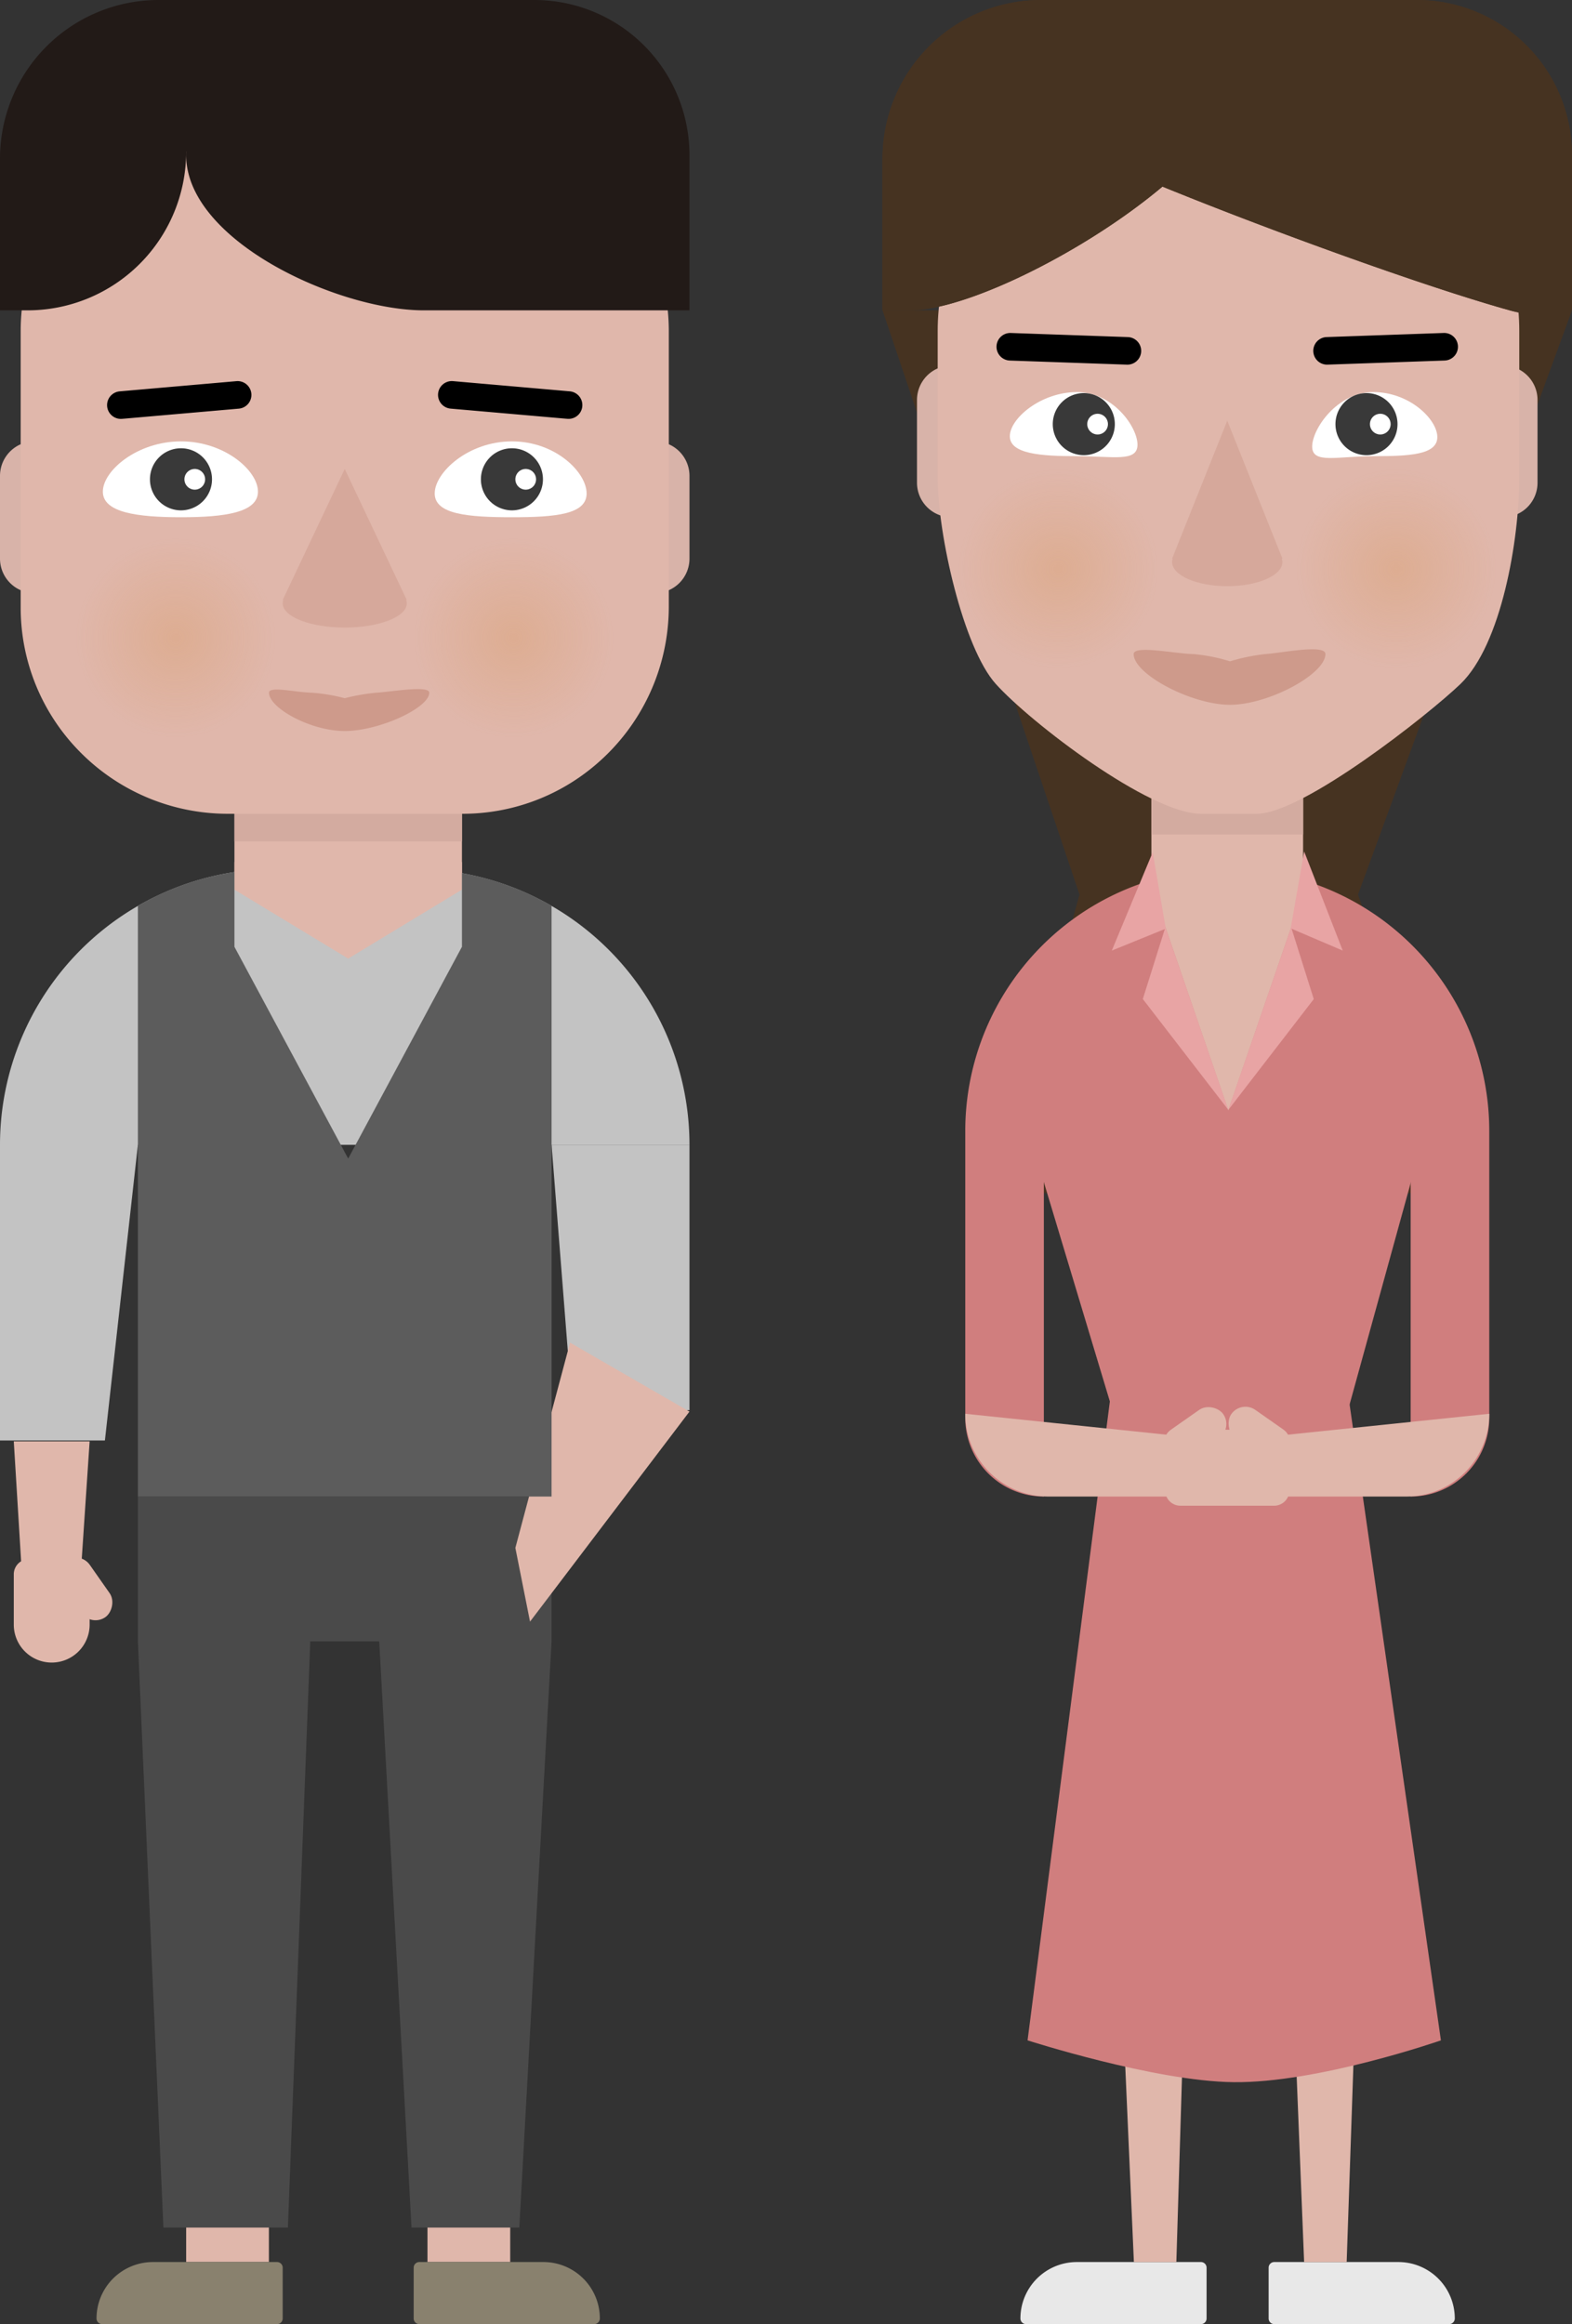 <svg xmlns="http://www.w3.org/2000/svg" xmlns:xlink="http://www.w3.org/1999/xlink" width="228" height="337" viewBox="0 0 228 337">
  <rect x="0" y="0" width="228" height="337" fill="#333333" stroke="none"/>
  <defs>
    <clipPath id="clip-path">
      <path id="패스_158" data-name="패스 158" d="M40,0H60a40,40,0,0,1,40,40V91H0V40A40,40,0,0,1,40,0Z" transform="translate(3435 764)" fill="#f0efeb"/>
    </clipPath>
    <radialGradient id="radial-gradient" cx="0.5" cy="0.5" r="0.5" gradientUnits="objectBoundingBox">
      <stop offset="0" stop-color="#d5904b" stop-opacity="0.263"/>
      <stop offset="1" stop-color="#d5904b" stop-opacity="0"/>
    </radialGradient>
  </defs>
  <g id="그룹_538" data-name="그룹 538" transform="translate(-4030 -457)">
    <path id="합치기_45" data-name="합치기 45" d="M0,82.873V40H20L15.215,82.873ZM0,40A40,40,0,0,1,40,0H60a40,40,0,0,1,40,40Z" transform="translate(4030 583)" fill="#c3c3c3"/>
    <path id="패스_284" data-name="패스 284" d="M0,0H20V38.471H3.029Z" transform="translate(4110 623)" fill="#c3c3c3"/>
    <g id="그룹_481" data-name="그룹 481" transform="translate(370)">
      <g id="그룹_429" data-name="그룹 429" transform="translate(224.671 -195.633)">
        <g id="그룹_380" data-name="그룹 380" transform="translate(3437.329 878.707)">
          <path id="사각형_869" data-name="사각형 869" d="M2.2,0H8.8A2.2,2.2,0,0,1,11,2.2V9.5A5.5,5.5,0,0,1,5.5,15h0A5.5,5.5,0,0,1,0,9.5V2.2A2.2,2.2,0,0,1,2.2,0Z" fill="#e0b7ab"/>
          <rect id="사각형_870" data-name="사각형 870" width="10" height="5" rx="2.5" transform="matrix(-0.574, -0.819, 0.819, -0.574, 11.236, 9.849)" fill="#e0b7ab"/>
        </g>
        <rect id="사각형_872" data-name="사각형 872" width="7" height="3" transform="translate(3439 876)" fill="#e0b7ab"/>
      </g>
      <g id="그룹_427" data-name="그룹 427" transform="translate(225 -181)">
        <path id="패스_30" data-name="패스 30" d="M0,0H33V15H0Z" transform="translate(3469 751)" fill="#e0b7ab"/>
        <path id="패스_31" data-name="패스 31" d="M0,0H33V9H0Z" transform="translate(3469 751)" fill="#d3aba0"/>
        <path id="패스_32" data-name="패스 32" d="M5,0V22a5,5,0,0,1-5-5V5A5,5,0,0,1,5,0Z" transform="translate(3435 702)" fill="#d8b3a9"/>
        <path id="패스_33" data-name="패스 33" d="M0,0A5,5,0,0,1,5,5V17a5,5,0,0,1-5,5Z" transform="translate(3530 702)" fill="#d8b3a9"/>
        <path id="패스_23" data-name="패스 23" d="M30,0H64A30,30,0,0,1,94,30V70A30.087,30.087,0,0,1,83.363,92.915,29.686,29.686,0,0,1,64,100H30A30.081,30.081,0,0,1,8.6,91.028,29.729,29.729,0,0,1,0,70V30A30,30,0,0,1,30,0Z" transform="translate(3438 656)" fill="#e0b7ab"/>
        <path id="패스_22" data-name="패스 22" d="M22.5,0h28A22.5,22.5,0,0,1,73,22.5V45H34.464C22.037,45,0,34.926,0,22.5A22.5,22.5,0,0,1,22.5,0Z" transform="translate(3462 638)" fill="#221a17"/>
        <path id="패스_19" data-name="패스 19" d="M23,0H51.221L27,22A23,23,0,0,1,4,45H0V23A23,23,0,0,1,23,0Z" transform="translate(3435 638)" fill="#221a17"/>
        <path id="패스_36" data-name="패스 36" d="M9,0l9,19H0Z" transform="translate(3476 706)" fill="#d6a89b"/>
        <path id="패스_37" data-name="패스 37" d="M9,0c4.971,0,9,1.567,9,3.5S13.971,7,9,7,0,5.433,0,3.5,4.029,0,9,0Z" transform="translate(3476 722)" fill="#d6a89b"/>
        <path id="패스_18" data-name="패스 18" d="M9,3.241a29.413,29.413,0,0,1,4.608-.8c1.887-.09,7.652-1.12,7.652,0C21.26,4.653,13.971,8,9,8S-1.984,4.653-1.984,2.444c0-1.012,3.955-.031,6.222,0A25.974,25.974,0,0,1,9,3.241Z" transform="translate(3476 736)" fill="#ce9a8b"/>
      </g>
      <path id="합치기_18" data-name="합치기 18" d="M0,4V0H33V4L16.5,14Z" transform="translate(3694 582)" fill="#e0b7ab"/>
      <path id="합치기_21" data-name="합치기 21" d="M39.686,106,35,21H60l-4.679,85ZM3.7,106,0,21H25l-3.241,85ZM0,21V0H60V21Z" transform="translate(3680 674)" fill="#4a4a4a"/>
      <rect id="사각형_915" data-name="사각형 915" width="12" height="5" transform="translate(3687 780)" fill="#e0b7ab"/>
      <rect id="사각형_918" data-name="사각형 918" width="12" height="5" transform="translate(3722 780)" fill="#e0b7ab"/>
      <path id="사각형_919" data-name="사각형 919" d="M8.182,0h18A.818.818,0,0,1,27,.818V8.182A.818.818,0,0,1,26.182,9H.818A.818.818,0,0,1,0,8.182v0A8.182,8.182,0,0,1,8.182,0Z" transform="translate(3674 785)" fill="#89816e"/>
      <path id="사각형_921" data-name="사각형 921" d="M.818,0h18A8.182,8.182,0,0,1,27,8.182v0A.818.818,0,0,1,26.182,9H.818A.818.818,0,0,1,0,8.182V.818A.818.818,0,0,1,.818,0Z" transform="translate(3720 785)" fill="#89816e"/>
      <path id="패스_155" data-name="패스 155" d="M14.5,0A14.5,14.5,0,1,1,0,14.5,14.5,14.5,0,0,1,14.5,0Z" transform="translate(3671 535)" fill="url(#radial-gradient)"/>
      <path id="패스_159" data-name="패스 159" d="M14.5,0A14.5,14.5,0,1,1,0,14.5,14.5,14.5,0,0,1,14.5,0Z" transform="translate(3720 535)" fill="url(#radial-gradient)"/>
      <path id="패스_285" data-name="패스 285" d="M0,0H20L15.2,37.938,8.013,29.743Z" transform="translate(3742.679 651.683) rotate(30)" fill="#e0b7ab"/>
    </g>
    <g id="그룹_428" data-name="그룹 428" transform="translate(538 -181)">
      <path id="패스_42" data-name="패스 42" d="M0,0H100L68.963,84.718,84.108,128H16.6L28.57,84.718Z" transform="translate(3620 683)" fill="#463321"/>
      <path id="패스_43" data-name="패스 43" d="M0,0H22V15H0Z" transform="translate(3659 751)" fill="#e0b7ab"/>
      <path id="패스_44" data-name="패스 44" d="M0,0H22V8H0Z" transform="translate(3659 751)" fill="#d3aba0"/>
      <path id="패스_45" data-name="패스 45" d="M5,0V22a5,5,0,0,1-5-5V5A5,5,0,0,1,5,0Z" transform="translate(3625 691)" fill="#d8b3a9"/>
      <path id="패스_46" data-name="패스 46" d="M0,0A5,5,0,0,1,5,5V17a5,5,0,0,1-5,5Z" transform="translate(3710 691)" fill="#d8b3a9"/>
      <path id="패스_24" data-name="패스 24" d="M26.921,0H57.432C72.3,0,84.353,13.431,84.353,30V51.248c0,9.08-2.6,24.224-8.523,29.922C71.32,85.511,53,100,46.283,100H38.178c-7.419,0-24.69-13.2-29.753-18.829C3.73,75.956,0,59.549,0,51.248V30C0,13.431,12.053,0,26.921,0Z" transform="translate(3628 656)" fill="#e0b7ab"/>
      <path id="패스_27" data-name="패스 27" d="M22.5,0h28A22.5,22.5,0,0,1,73,22.5V45h0c-1.14,0-4.119,1.372-9.036,0C44.768,39.644,1.532,23.024-1.9,19.817-6.067,15.92,0,28.987,0,22.5A22.5,22.5,0,0,1,22.5,0Z" transform="translate(3647 638)" fill="#463321"/>
      <path id="패스_28" data-name="패스 28" d="M23,0H51.221V11.76C51.221,24.463,16.7,45,4,45H0V23A23,23,0,0,1,23,0Z" transform="translate(3620 638)" fill="#463321"/>
      <g id="그룹_358" data-name="그룹 358">
        <path id="패스_52" data-name="패스 52" d="M8,0l8,20H0Z" transform="translate(3662 699)" fill="#d6a89b"/>
        <path id="패스_53" data-name="패스 53" d="M8,0c4.418,0,8,1.567,8,3.5S12.418,7,8,7,0,5.433,0,3.5,3.582,0,8,0Z" transform="translate(3662 716)" fill="#d6a89b"/>
      </g>
      <path id="패스_26" data-name="패스 26" d="M9.625,3.5a28.433,28.433,0,0,1,5.163-1.055c2.115-.119,8.674-1.484,8.674,0,0,2.927-8.267,7.36-13.837,7.36S-4.348,5.376-4.348,2.449c0-1.34,6.1-.04,8.635,0A25.08,25.08,0,0,1,9.625,3.5Z" transform="translate(3660.771 730.392)" fill="#ce9a8b"/>
      <path id="패스_54" data-name="패스 54" d="M14.5,0A14.5,14.5,0,1,1,0,14.5,14.5,14.5,0,0,1,14.5,0Z" transform="translate(3631 706)" fill="url(#radial-gradient)"/>
      <path id="패스_55" data-name="패스 55" d="M14.5,0A14.5,14.5,0,1,1,0,14.5,14.5,14.5,0,0,1,14.5,0Z" transform="translate(3680 706)" fill="url(#radial-gradient)"/>
    </g>
    <path id="합치기_24" data-name="합치기 24" d="M64.6,40H76V79.6A11.4,11.4,0,0,1,64.6,91ZM0,79.6V40H11.4V91A11.4,11.4,0,0,1,0,79.6ZM0,40V38a38,38,0,0,1,76,0v2Z" transform="translate(4170 583)" fill="#d07e7e"/>
    <path id="사각형_920" data-name="사각형 920" d="M8.182,0h18A.818.818,0,0,1,27,.818V8.182A.818.818,0,0,1,26.182,9H.818A.818.818,0,0,1,0,8.182v0A8.182,8.182,0,0,1,8.182,0Z" transform="translate(4178 785)" fill="#e8e8e8"/>
    <path id="사각형_922" data-name="사각형 922" d="M.818,0h18A8.182,8.182,0,0,1,27,8.182v0A.818.818,0,0,1,26.182,9H.818A.818.818,0,0,1,0,8.182V.818A.818.818,0,0,1,.818,0Z" transform="translate(4214 785)" fill="#e8e8e8"/>
    <path id="패스_187" data-name="패스 187" d="M0,0,26.678,6.057,54,0V21.332L44.7,55.049H10.151L0,21.332Z" transform="translate(4181 605.756)" fill="#d07e7e"/>
    <path id="패스_241" data-name="패스 241" d="M22.5,0h28A22.5,22.5,0,0,1,73,22.5V45h0c-1.14,0-4.119,1.372-9.036,0C44.768,39.644,1.532,23.024-1.9,19.817-6.067,15.92,0,28.987,0,22.5A22.5,22.5,0,0,1,22.5,0Z" transform="translate(4185 457)" fill="#463321"/>
    <path id="패스_242" data-name="패스 242" d="M23,0H51.221V11.76C51.221,24.463,16.7,45,4,45H0V23A23,23,0,0,1,23,0Z" transform="translate(4158 457)" fill="#463321"/>
    <g id="그룹_485" data-name="그룹 485" transform="translate(594.749 -181)">
      <path id="패스_20" data-name="패스 20" d="M11.5,0c6.351,0,11.165,4.25,11.165,7.288S17.851,11,11.5,11,.169,10.325.169,7.288,5.149,0,11.5,0Z" transform="translate(3450 702)" fill="#fff"/>
      <path id="패스_38" data-name="패스 38" d="M4.5,0A4.5,4.5,0,1,1,0,4.5,4.5,4.5,0,0,1,4.5,0Z" transform="translate(3457 703)" fill="#393939"/>
      <path id="패스_39" data-name="패스 39" d="M1.5,0A1.5,1.5,0,1,1,0,1.5,1.5,1.5,0,0,1,1.5,0Z" transform="translate(3462 706)" fill="#fff"/>
    </g>
    <g id="그룹_486" data-name="그룹 486" transform="translate(594.749 -181)">
      <path id="패스_21" data-name="패스 21" d="M11.5,0c6.351,0,10.833,4.513,10.833,7.55S17.851,11,11.5,11,.3,10.588.3,7.55,5.149,0,11.5,0Z" transform="translate(3498 702)" fill="#fff"/>
      <path id="패스_40" data-name="패스 40" d="M4.5,0A4.5,4.5,0,1,1,0,4.5,4.5,4.5,0,0,1,4.5,0Z" transform="translate(3505 703)" fill="#393939"/>
      <path id="패스_41" data-name="패스 41" d="M1.5,0A1.5,1.5,0,1,1,0,1.5,1.5,1.5,0,0,1,1.5,0Z" transform="translate(3510 706)" fill="#fff"/>
    </g>
    <path id="패스_243" data-name="패스 243" d="M2,0H19a2,2,0,0,1,0,4H2A2,2,0,0,1,2,0Z" transform="matrix(0.996, -0.087, 0.087, 0.996, 4045.366, 513.923)"/>
    <path id="패스_244" data-name="패스 244" d="M2,0H19a2,2,0,0,1,0,4H2A2,2,0,0,1,2,0Z" transform="matrix(0.996, 0.087, -0.087, 0.996, 4093.714, 512.092)"/>
    <g id="그룹_487" data-name="그룹 487" transform="translate(-111.536)">
      <path id="패스_245" data-name="패스 245" d="M2,0H19a2,2,0,0,1,0,4H2A2,2,0,0,1,2,0Z" transform="matrix(0.999, 0.035, -0.035, 0.999, 4286.14, 505.214)"/>
      <path id="패스_246" data-name="패스 246" d="M2,0H19a2,2,0,0,1,0,4H2A2,2,0,0,1,2,0Z" transform="matrix(0.999, -0.035, 0.035, 0.999, 4331.945, 505.947)"/>
      <path id="패스_247" data-name="패스 247" d="M9.5,0c5.247,0,8.786,5.063,8.786,7.629S14.747,9.292,9.5,9.292-.229,8.963-.229,6.4,4.253,0,9.5,0Z" transform="translate(4288.229 513.854)" fill="#fff"/>
      <path id="패스_248" data-name="패스 248" d="M9.5,0c5.247,0,9.274,3.962,9.274,6.528S14.747,9.292,9.5,9.292.622,10.464.622,7.9,4.253,0,9.5,0Z" transform="translate(4331.229 513.854)" fill="#fff"/>
      <path id="패스_249" data-name="패스 249" d="M4.5,0A4.5,4.5,0,1,1,0,4.5,4.5,4.5,0,0,1,4.5,0Z" transform="translate(4294.229 514)" fill="#393939"/>
      <path id="패스_250" data-name="패스 250" d="M4.5,0A4.5,4.5,0,1,1,0,4.5,4.5,4.5,0,0,1,4.5,0Z" transform="translate(4335.229 514)" fill="#393939"/>
      <path id="패스_251" data-name="패스 251" d="M1.5,0A1.5,1.5,0,1,1,0,1.5,1.5,1.5,0,0,1,1.5,0Z" transform="translate(4299.229 517)" fill="#fff"/>
      <path id="패스_252" data-name="패스 252" d="M1.5,0A1.5,1.5,0,1,1,0,1.5,1.5,1.5,0,0,1,1.5,0Z" transform="translate(4340.229 517)" fill="#fff"/>
    </g>
    <path id="패스_279" data-name="패스 279" d="M0,0H12L9.616,78.336H3.458Z" transform="translate(4191 706.664)" fill="#e0b7ab"/>
    <path id="패스_278" data-name="패스 278" d="M0,0H12L9.318,78.336H3.148Z" transform="translate(4216 706.664)" fill="#e0b7ab"/>
    <path id="패스_275" data-name="패스 275" d="M0,0H34.65L47.988,92.855s-17.8,6.209-30.081,6.064c-11.491-.134-29.872-6.064-29.872-6.064Z" transform="translate(4191 660)" fill="#d07e7e"/>
    <g id="그룹_496" data-name="그룹 496" transform="translate(542.293 -181)">
      <path id="빼기_7" data-name="빼기 7" d="M11,13C4.934,13,0,7.584,0,.928,0,.621.011.309.032,0A12.526,12.526,0,0,0,3.511,7.905,10.448,10.448,0,0,0,11,11.143a10.449,10.449,0,0,0,7.489-3.238A12.524,12.524,0,0,0,21.968,0c.022.309.032.621.032.928C22,7.584,17.065,13,11,13Z" transform="translate(3654.707 764)" fill="#bcb50a"/>
      <circle id="타원_38" data-name="타원 38" cx="1.5" cy="1.5" r="1.5" transform="translate(3664.707 776)" fill="#bcb50a"/>
    </g>
    <path id="패스_185" data-name="패스 185" d="M0,0,32,3.324V12H12A12,12,0,0,1,0,0Z" transform="translate(4170 662)" fill="#e0b7ab"/>
    <path id="패스_186" data-name="패스 186" d="M32,0,0,3.324V12H20A12,12,0,0,0,32,0Z" transform="translate(4214 662)" fill="#e0b7ab"/>
    <g id="그룹_447" data-name="그룹 447" transform="translate(4202 675.331) rotate(-90)">
      <g id="그룹_380-2" data-name="그룹 380" transform="translate(0 0)">
        <path id="사각형_869-2" data-name="사각형 869" d="M5.5,0h0A5.5,5.5,0,0,1,11,5.5v7.3A2.2,2.2,0,0,1,8.8,15H2.2A2.2,2.2,0,0,1,0,12.8V5.5A5.5,5.5,0,0,1,5.5,0Z" transform="translate(0 0)" fill="#e0b7ab"/>
        <rect id="사각형_870-2" data-name="사각형 870" width="10" height="5" rx="2.5" transform="matrix(-0.574, 0.819, -0.819, -0.574, 15.331, 8.019)" fill="#e0b7ab"/>
      </g>
      <rect id="사각형_872-2" data-name="사각형 872" width="7" height="3" transform="translate(1.671 14.707)" fill="#e0b7ab"/>
    </g>
    <g id="그룹_446" data-name="그룹 446" transform="translate(3320.292 4112.66) rotate(-90)">
      <g id="그룹_380-3" data-name="그룹 380" transform="translate(3437.329 878.707)">
        <path id="사각형_869-3" data-name="사각형 869" d="M2.2,0H8.8A2.2,2.2,0,0,1,11,2.2V9.5A5.5,5.5,0,0,1,5.5,15h0A5.5,5.5,0,0,1,0,9.5V2.2A2.2,2.2,0,0,1,2.2,0Z" fill="#e0b7ab"/>
        <rect id="사각형_870-3" data-name="사각형 870" width="10" height="5" rx="2.5" transform="matrix(-0.574, -0.819, 0.819, -0.574, 11.236, 9.849)" fill="#e0b7ab"/>
      </g>
      <rect id="사각형_872-3" data-name="사각형 872" width="7" height="3" transform="translate(3439 876)" fill="#e0b7ab"/>
    </g>
    <path id="빼기_18" data-name="빼기 18" d="M60,92H0V6.351a39.717,39.717,0,0,1,14-4.9V12.284L30.5,43,47,12.284V1.611c1.189.21,2.374.475,3.525.789A39.809,39.809,0,0,1,60,6.351V92Z" transform="translate(4050 582)" fill="#5c5c5c"/>
    <path id="패스_286" data-name="패스 286" d="M0,0H11L9.717,19.124,1.1,18Z" transform="translate(4032 666)" fill="#e0b7ab"/>
    <path id="합치기_59" data-name="합치기 59" d="M0,4V0H22V4L11,36Z" transform="translate(4197.154 582)" fill="#e0b7ab"/>
    <path id="패스_770" data-name="패스 770" d="M19.225.512,28,7H0Z" transform="matrix(-0.326, -0.946, 0.946, -0.326, 4201.535, 620.216)" fill="#e8a4a4"/>
    <path id="패스_771" data-name="패스 771" d="M-5.361,2.314,9.655,5.944-.989,9.553Z" transform="translate(4189.804 589.182) rotate(-81)" fill="#e8a4a4"/>
    <path id="패스_772" data-name="패스 772" d="M0,7.239l15.068-3.28L4.37.283Z" transform="translate(4217.6 595.971) rotate(-99)" fill="#e8a4a4"/>
    <path id="패스_773" data-name="패스 773" d="M19.225,6.488,28,0H0Z" transform="translate(4208.154 617.937) rotate(-71)" fill="#e8a4a4"/>
  </g>
</svg>
